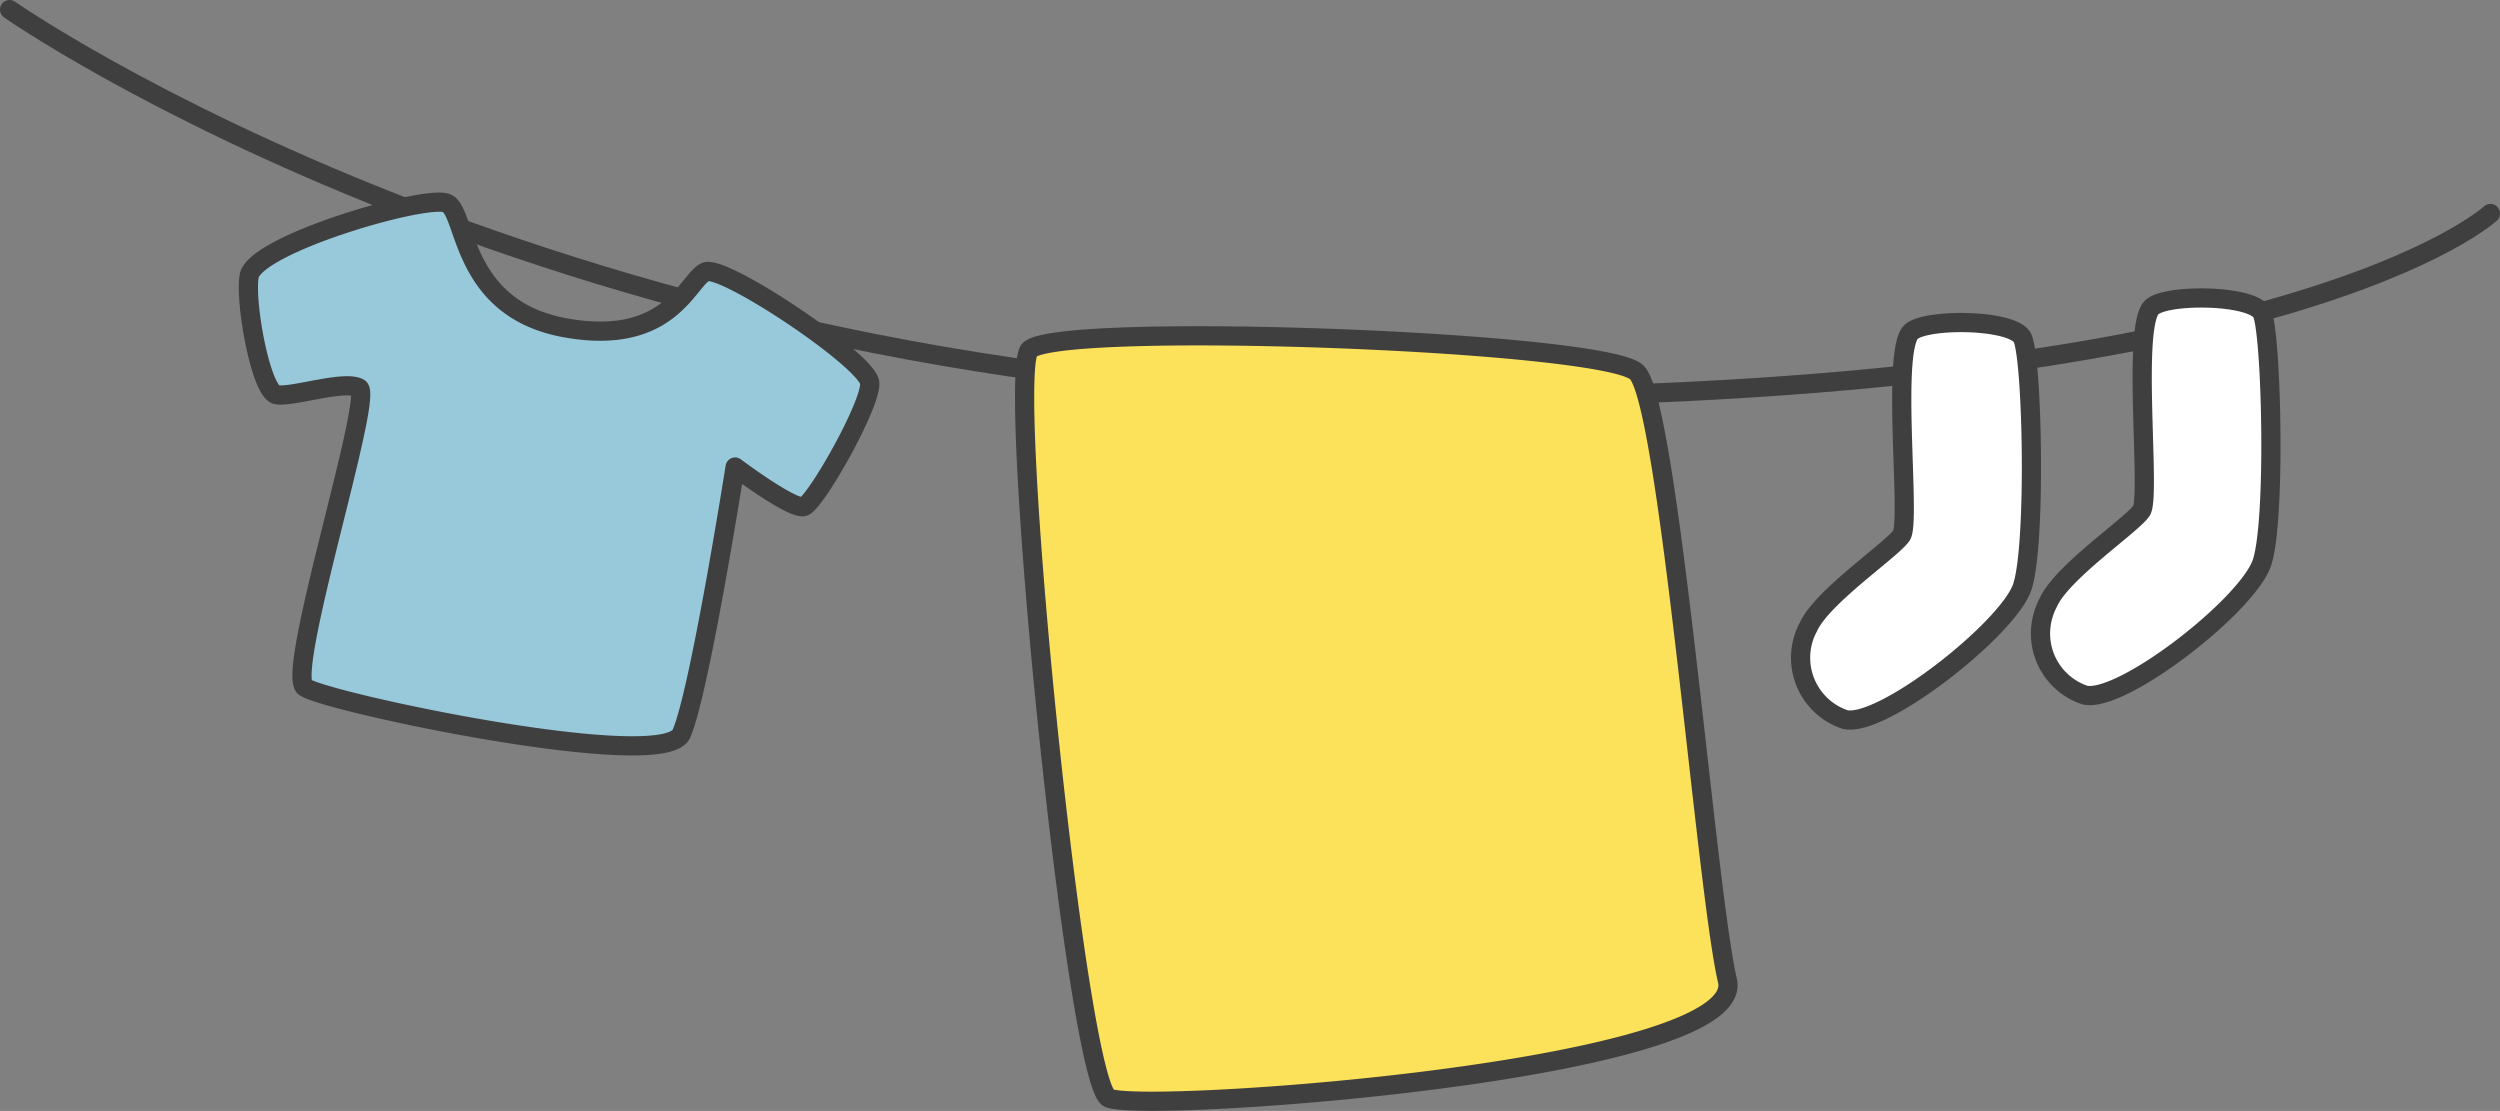 <svg xmlns="http://www.w3.org/2000/svg" width="156.2" height="69.41"><rect width="100%" height="100%" fill="#808080" stroke="none"/><defs><style>.a{fill:none;stroke:#403f3f;stroke-linecap:round;stroke-linejoin:round;stroke-width:1.2px}</style></defs><path class="a" d="M.6.6s34.64 24.24 88.64 24.24 66.36-11.5 66.36-11.5"/><path d="M119.35 20.8c.73-.92 6.36-.89 7 .29s.88 13 0 15.59-8.74 8.79-11.06 8.28a4.07 4.07 0 01-2.58-5.15 3.76 3.76 0 01.27-.62c.84-1.9 5.25-4.86 5.83-5.74s-.62-11.17.54-12.65zm15.04-1.54c.72-.92 6.35-.88 6.94.3s.88 12.94 0 15.59-8.74 8.78-11.06 8.28a4.05 4.05 0 01-2.57-5.13 3.61 3.61 0 01.27-.64c.83-1.9 5.24-4.86 5.83-5.75s-.58-11.17.59-12.65z" fill="#fff"/><path d="M64.27 21.93c1-1.91 36-.66 38 1.34s4.33 32.33 5.66 38-36.66 8.33-38.66 7.33-6.34-44-5-46.67z" fill="#fce25a"/><path d="M15.57 17.24c.37-2 11.09-5.11 12.35-4.54s.83 6.59 7.39 7.78 7.66-3 8.77-3.49 10.17 5.57 10.26 6.94-3.4 7.51-4.12 7.72-4.29-2.47-4.29-2.47-2.23 14.16-3.36 16.67-22.33-2-23.53-2.92 4.32-18.18 3.39-18.69-4.17.6-5.15.42-2-5.78-1.71-7.42z" fill="#98c9db"/><path class="a" d="M119.35 20.8c.73-.92 6.36-.89 7 .29s.88 13 0 15.59-8.74 8.79-11.06 8.28a4.07 4.07 0 01-2.58-5.15 3.76 3.76 0 01.27-.62c.84-1.9 5.25-4.86 5.83-5.74s-.62-11.17.54-12.65zm15.04-1.54c.72-.92 6.35-.88 6.94.3s.88 12.94 0 15.59-8.74 8.78-11.06 8.28a4.05 4.05 0 01-2.57-5.13 3.61 3.61 0 01.27-.64c.83-1.9 5.24-4.86 5.83-5.75s-.58-11.17.59-12.65zm-70.12 2.67c1-1.91 36-.66 38 1.34s4.33 32.33 5.66 38-36.66 8.33-38.66 7.33-6.34-44-5-46.67zm-48.7-4.69c.37-2 11.09-5.11 12.35-4.54s.83 6.59 7.39 7.78 7.66-3 8.77-3.49 10.17 5.57 10.26 6.94-3.4 7.51-4.12 7.72-4.29-2.47-4.29-2.47-2.23 14.16-3.36 16.67-22.33-2-23.53-2.92 4.32-18.18 3.39-18.69-4.17.6-5.15.42-2-5.78-1.71-7.42z"/></svg>